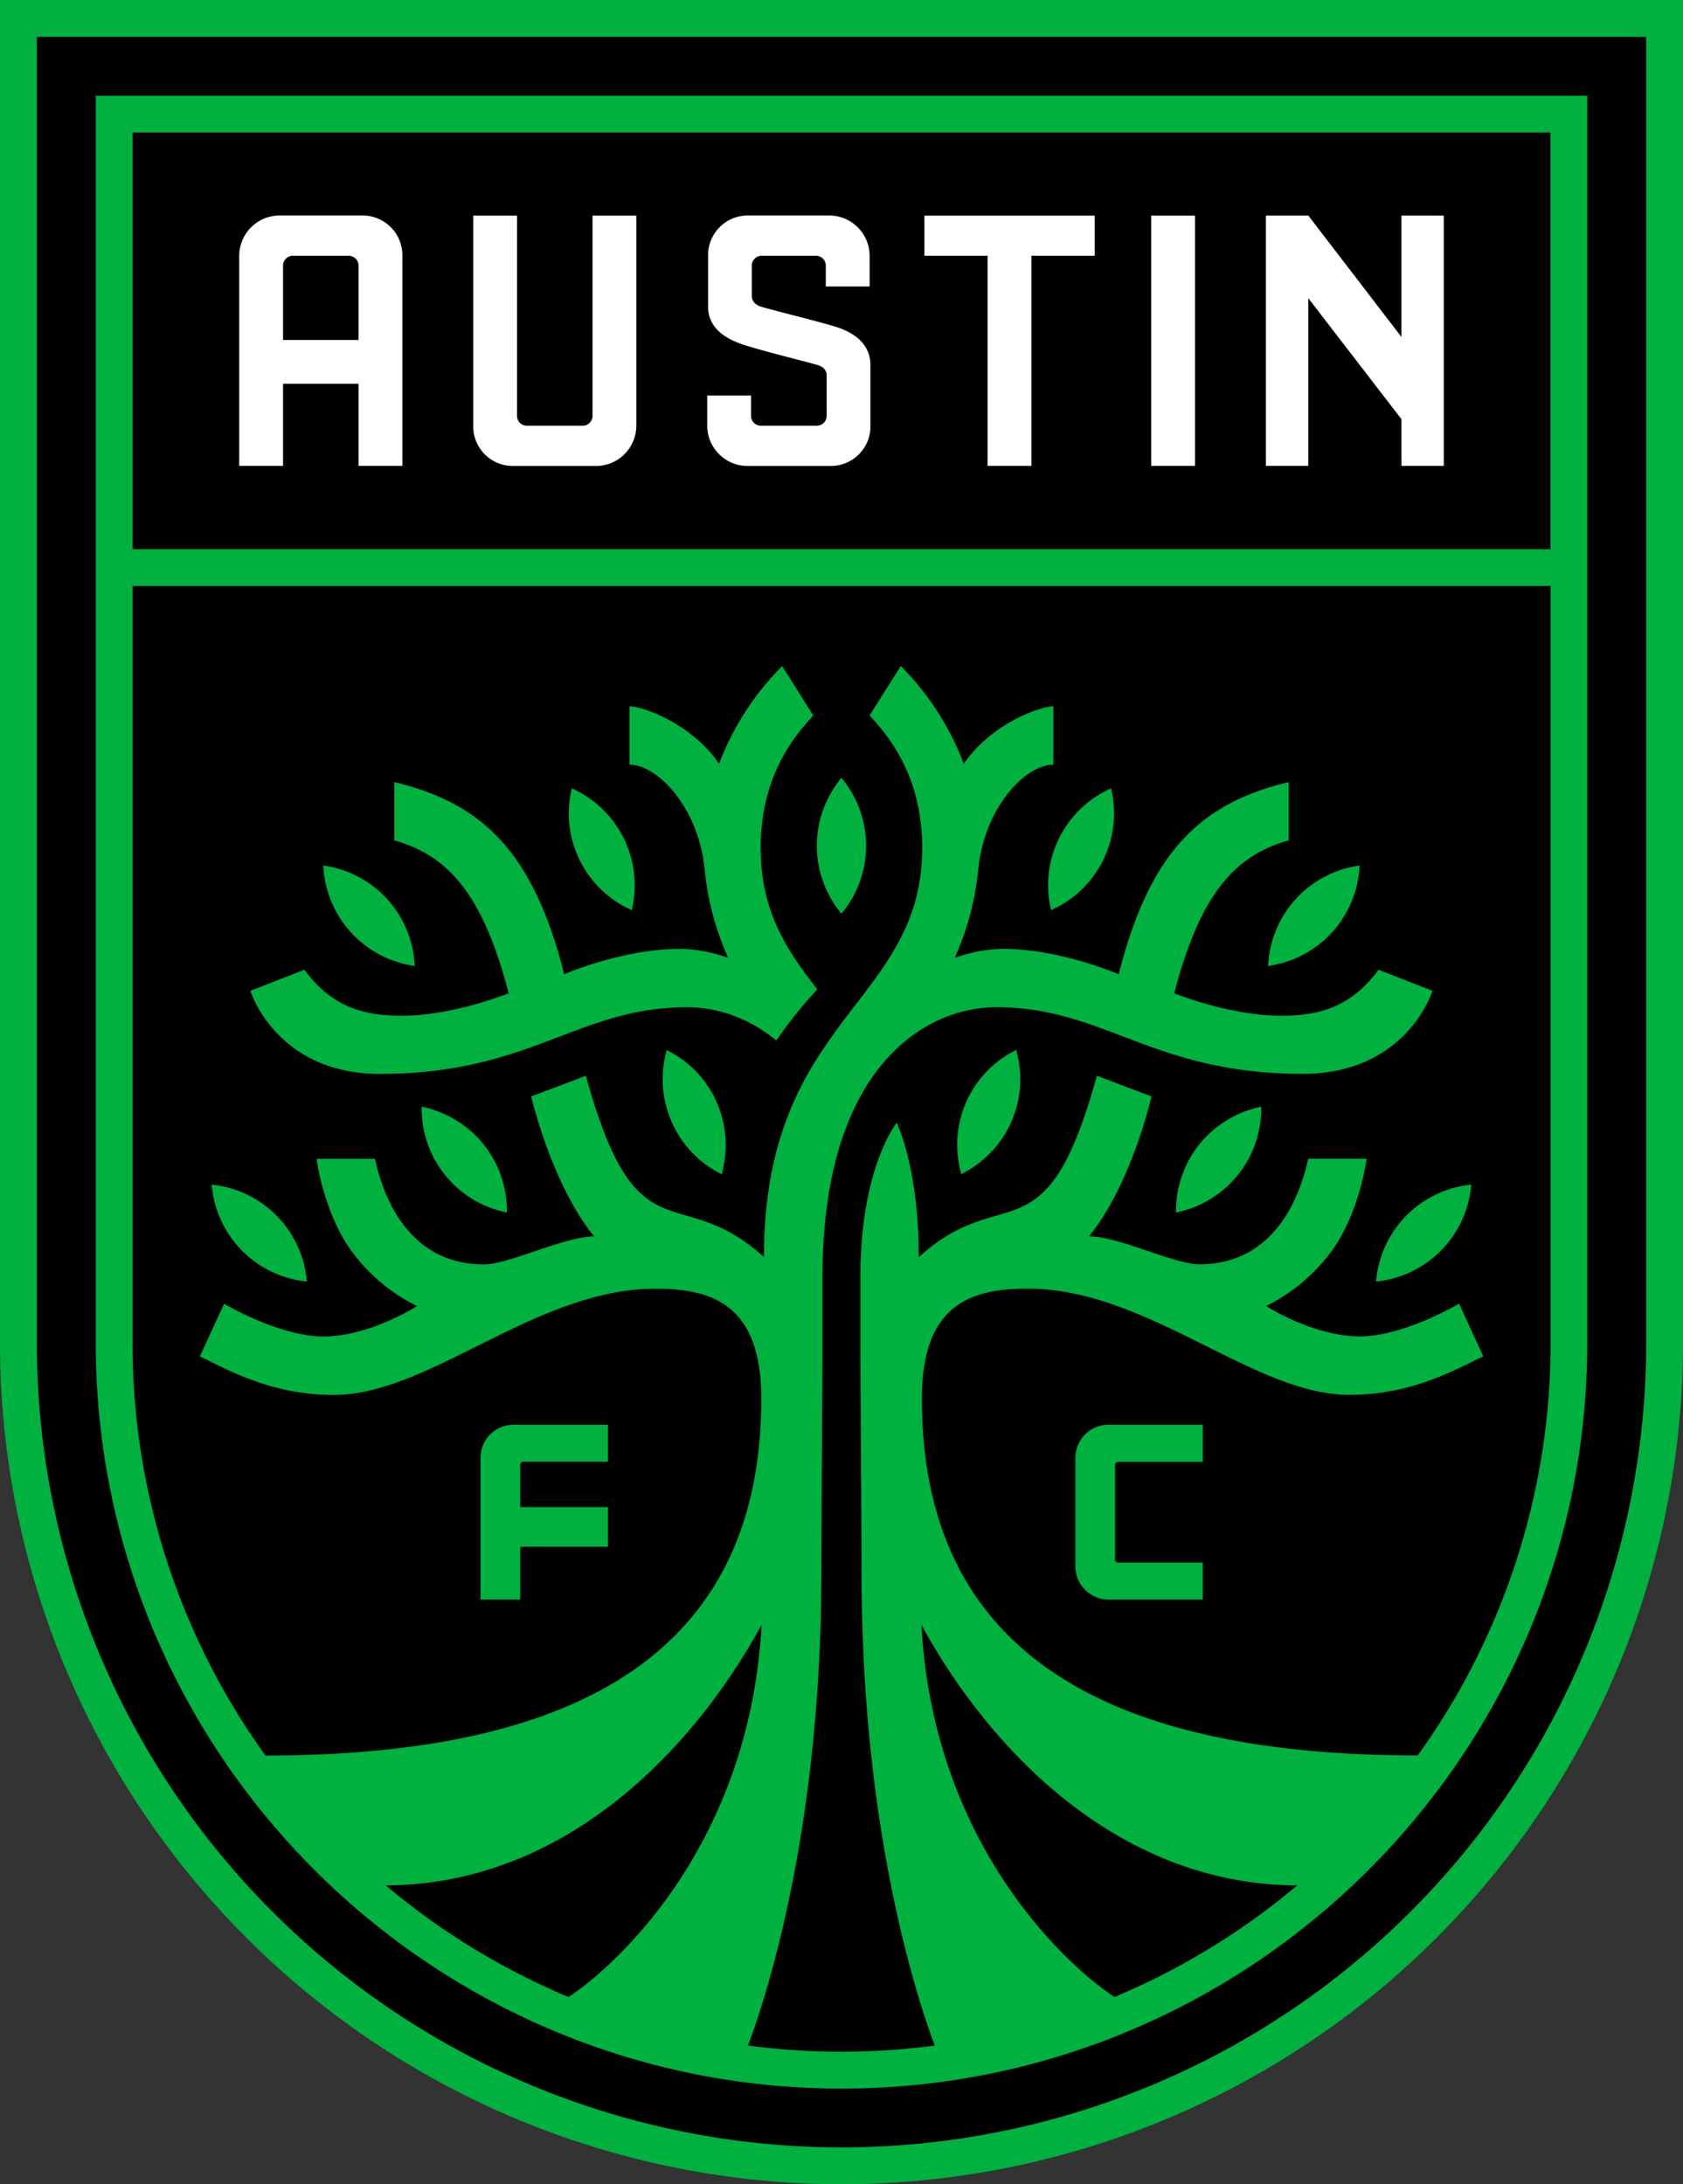 <svg xmlns="http://www.w3.org/2000/svg" data-name="Layer 1" viewBox="110.13 24 582.46 756.11"><rect x="110.13" y="24" width="582.46" height="756.11" fill="#333333" stroke="none"/><path d="M653.09 36.73H122.86v452.15a278.5 278.5 0 1 0 557 0V36.73Z"/><path d="M315.19 98.65h15.17v72.66a14 14 0 0 1-14 14h-28.63a13.74 13.74 0 0 1-13.83-14V98.65h15.17V168a3.4 3.4 0 0 0 3.5 3.37h19.12a3.4 3.4 0 0 0 3.5-3.37Zm-65.81 13.95v72.67h-15.17v-28.41h-26.12v28.41h-15.17V112.6a14 14 0 0 1 14-14h28.67a13.74 13.74 0 0 1 13.79 14m-15.17 3.31a3.4 3.4 0 0 0-3.5-3.37h-19.12a3.4 3.4 0 0 0-3.5 3.37v25.78h26.12Zm195.84-3.37h21.88v72.73h15.17v-72.73H489V98.65h-58.95Zm78.5 72.73h15.17V98.64h-15.17Zm-110.41-48.52c-4.9-1.41-9.24-2.52-13.45-3.6-3.75-1-7.29-1.86-10.92-2.91-1.66-.44-3.46-1.66-3.46-3.75v-10.58a3.4 3.4 0 0 1 3.5-3.37h18.61a3.4 3.4 0 0 1 3.5 3.37v7.26h15.17V112.6a14 14 0 0 0-13.95-14H369a13.74 13.74 0 0 0-13.82 14v17.46c0 8.57 7.76 11.93 13.59 13.7 5.56 1.66 9.58 2.7 13.83 3.81 3.12.81 6.24 1.61 10.16 2.7 3 .75 3.46 2.59 3.46 3.62V168a3.4 3.4 0 0 1-3.5 3.37h-19.17a3.4 3.4 0 0 1-3.5-3.37v-7.09h-15.17v10.4a14 14 0 0 0 14 14h28.68a13.75 13.75 0 0 0 13.83-14v-20.86c-.04-6.63-4.49-11.24-13.25-13.7m197-38.11v42l-32.21-42h-14.69v86.63h14.66v-58.06l32.24 41.88v16.18h14.66V98.64Z" style="fill:#fff"/><path d="M290.16 577.72h-13.73v-49.06a11.49 11.49 0 0 1 11.47-11.47h32.62V530h-29.21a1.08 1.08 0 0 0-1.15 1v14.73h30.36v13.73h-30.36Zm192.14-49.06v37.59a11.49 11.49 0 0 0 11.47 11.47h32.62v-12.81h-29.22a1.08 1.08 0 0 1-1.15-1v-32.86a1.08 1.08 0 0 1 1.15-1h29.22v-12.86h-32.62a11.49 11.49 0 0 0-11.47 11.47m104.17-62.13-.13 1.12 1.12-.14a36.68 36.68 0 0 0 31.73-32.32l.12-1.12-1.11.14a36.71 36.71 0 0 0-31.73 32.32m-48.72-56.39a37.5 37.5 0 0 0-5.34 3.2 36.5 36.5 0 0 0-7.18 6.75 36.83 36.83 0 0 0-8.1 22.54v1.13l1.09-.26a36.69 36.69 0 0 0 28.4-35.28v-1.13l-1.1.26a36.8 36.8 0 0 0-7.77 2.79m-75.65-21.63-.27-1.09-1 .53a36.63 36.63 0 0 0-18.52 40.48c.07.31.12.63.2.94l.28 1.09 1-.53a36 36 0 0 0 4.41-2.77 36.55 36.55 0 0 0 14.17-37.42c-.1-.41-.16-.82-.27-1.23m86.9-30.1 1.11-.19a36.66 36.66 0 0 0 30.48-33.5l.08-1.12-1.11.18a36.69 36.69 0 0 0-30.48 33.5ZM473.66 338l.23 1.1 1-.49a36.67 36.67 0 0 0 20-40.62l-.24-1.11-1 .49a36.69 36.69 0 0 0-20 40.63Zm-72.36 2.32v-.06l.05.06.69-.89a36.66 36.66 0 0 0 0-45.29l-.7-.89-.7.89a36.7 36.7 0 0 0 0 45.29ZM193.78 456.83a36.88 36.88 0 0 0 21.44 10.68l1.12.14-.12-1.12a36.74 36.74 0 0 0-31.73-32.32l-1.12-.14.13 1.12a36.83 36.83 0 0 0 10.28 21.64m83.67-36.74a36.7 36.7 0 0 0-7.17-6.75 37 37 0 0 0-5.35-3.2 36.6 36.6 0 0 0-7.77-2.79l-1.1-.26v1.13a36.69 36.69 0 0 0 28.4 35.28l1.1.26v-1.13a36.83 36.83 0 0 0-8.11-22.54m64.4-32.09-1-.53-.28 1.09c-.1.41-.17.82-.26 1.23a36.74 36.74 0 0 0 18.58 40.19l1 .53.28-1.09c.07-.31.12-.63.19-.94A36.6 36.6 0 0 0 341.85 388m-110.28-41.26a36.88 36.88 0 0 0 21 11.48l1.12.19-.09-1.13a36.69 36.69 0 0 0-30.48-33.5l-1.12-.18.08 1.12a36.86 36.86 0 0 0 9.49 22.02m96.2-8.13 1 .49.23-1.1a36.7 36.7 0 0 0-20-40.63l-1-.49-.23 1.11a36.68 36.68 0 0 0 20 40.62m-86.11 57.14c52.25 0 68.37-23.06 106.15-23.06 11.52 0 22.08 4.19 31 11.51A142.4 142.4 0 0 1 393 366.51c-10.66-13.68-19.62-27.09-19.62-49 0-25.13 11.92-39 18.23-45.83l-10.8-17.1A96.15 96.15 0 0 0 359 288.4c-9.67-14.14-26.66-19.9-31-19.9v20.21c9.8 0 23.93 15 26 36.23a97.2 97.2 0 0 0 8.15 30.64 51.5 51.5 0 0 0-16.75-3.11c-19.83 0-40 8.78-40 8.78-10.78-42.48-28.36-59.2-58.83-66.53v20.18c17.4 5 30.22 16.71 39.61 52.94 0 0-19.07 7.78-37 7.78-12.62 0-24-2.69-33.7-15.93L196.79 367s8.84 28.75 44.87 28.75M143.27 57.14h516.18v431.74C659.45 631.19 543.67 747 401.36 747S143.27 631.19 143.27 488.88Zm230.44 529.29c-21.88 40.25-65.82 89.89-130.06 90.25a245.7 245.7 0 0 0 63.24 38.63c16.65-10.98 62.73-52.83 66.82-128.88m185.36 90.25c-64.24-.36-108.18-50-130.06-90.25 4.09 76.05 50.18 117.9 66.82 128.88a245.6 245.6 0 0 0 63.24-38.63M156 214.15h490.73V69.87H156Zm0 274.73a244.07 244.07 0 0 0 46 142.84c105.53 0 171.6-34.11 171.6-123.51 0-32.42-16.73-38.1-36.55-38.1-41.63 0-78.13 36.78-111.42 36.78-22.25 0-37.6-9.29-46.34-13.32l8.39-18.25s19.12 11.33 34.33 11.33c16.15 0 32.44-10.52 32.44-10.52a62.5 62.5 0 0 1-22.66-19.05c-6.2-8.35-10.51-21.2-12.11-31.94h20.22c2.72 12.64 11.35 36.52 37.67 36.55 8.89 0 27.71-9.66 38.2-9.66-14.86-18.26-21.79-48.5-21.79-48.5s8.73-3.21 18.91-7.16c17.81 64.74 31.9 35.82 61.63 62.78 0-83.13 54.77-87.41 54.77-141.66 0-25.13-11.91-39-18.22-45.83l10.8-17.1a96.15 96.15 0 0 1 21.82 33.85c9.66-14.14 26.65-19.9 31-19.9v20.21c-9.81 0-23.94 15-26 36.23a97.2 97.2 0 0 1-8.15 30.64 51.4 51.4 0 0 1 16.75-3.11c19.83 0 40 8.78 40 8.78 10.78-42.48 28.36-59.2 58.84-66.53v20.17c-17.4 5-30.22 16.71-39.61 52.94 0 0 19.06 7.78 37 7.78 12.63 0 24-2.69 33.7-15.93l18.67 7.31s-8.83 28.73-44.86 28.73c-52.26 0-68.38-23.06-106.15-23.06-24.63 0-60.1 20.92-60.1 93.36v26.73s-.42 73.69-.42 76.07C394.36 650.68 378 708 369 732.11a246.3 246.3 0 0 0 64.64 0c-9-24.08-25.32-81.43-25.32-163.26 0-2.38-.42-76.07-.42-76.07v-26.73c0-38 12.6-53.45 12.6-53.45 7.84 18.84 7.57 42.68 7.57 46.61 29.78-27.07 43.83 2 61.67-62.84 4.94 1.93 18.9 7.16 18.9 7.16S501.83 433.77 487 452c10.5 0 29.31 9.64 38.21 9.66 26.31 0 34.94-23.91 37.66-36.55h20.23c-1.6 10.74-5.91 23.59-12.11 31.94a62.6 62.6 0 0 1-22.67 19.05s16.29 10.52 32.45 10.52c15.21 0 34.32-11.33 34.32-11.33l8.39 18.25c-8.74 4-24.09 13.32-46.34 13.32-33.29 0-69.78-36.78-111.42-36.78-19.82 0-36.55 5.68-36.55 38.1 0 89.4 66.07 123.47 171.6 123.51a244 244 0 0 0 46-142.84v-262H156ZM692.59 24v464.88a291.23 291.23 0 1 1-582.46 0V24zm-12.73 12.73h-557v452.15a278.5 278.5 0 1 0 557 0z" style="fill:#00b140"/></svg>